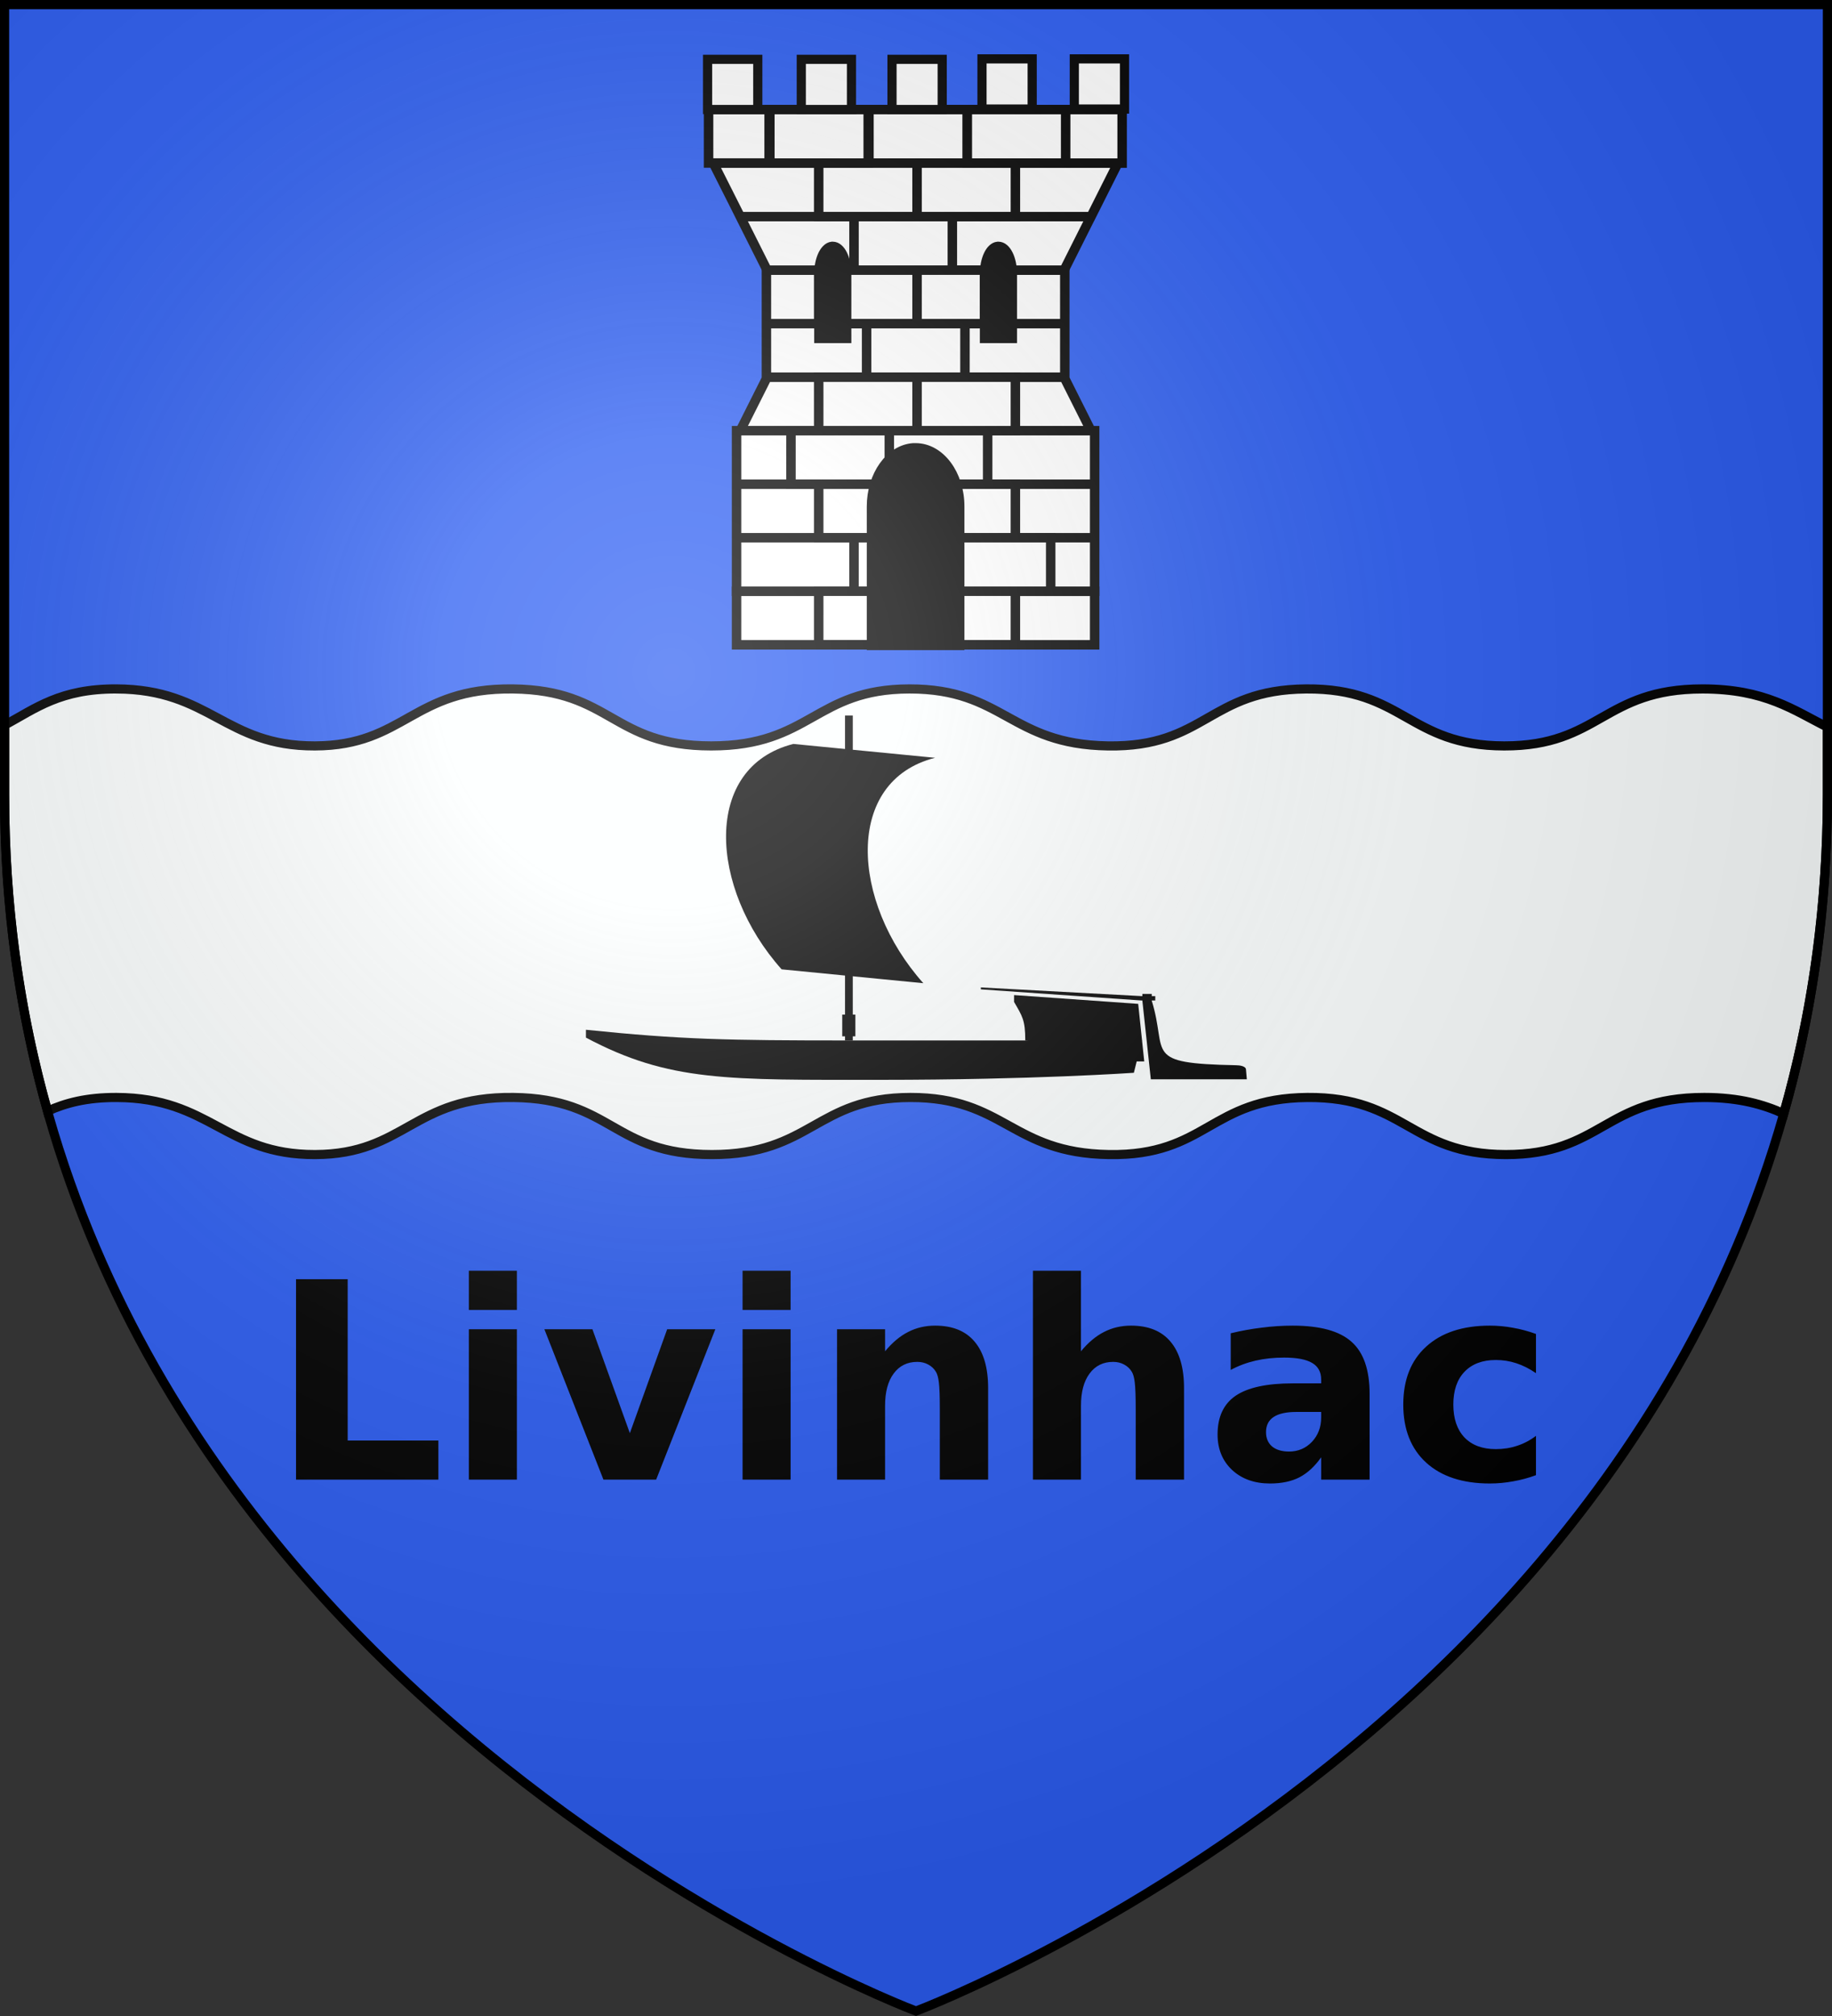 <svg xmlns="http://www.w3.org/2000/svg" xmlns:xlink="http://www.w3.org/1999/xlink" width="600" height="660" viewBox="-300 -300 600 660"><rect x="-300" y="-300" width="600" height="660" fill="#333333" stroke="none"/><defs><radialGradient id="b" cx="-80" cy="-80" r="405" gradientUnits="userSpaceOnUse"><stop offset="0" style="stop-color:#fff;stop-opacity:.31"/><stop offset=".19" style="stop-color:#fff;stop-opacity:.25"/><stop offset=".6" style="stop-color:#6b6b6b;stop-opacity:.125"/><stop offset="1" style="stop-color:#000;stop-opacity:.125"/></radialGradient><path id="a" d="M-298.5-298.5h597V-40C298.5 246.2 0 358.39 0 358.39S-298.5 246.2-298.5-40z"/></defs><g style="display:inline"><use xlink:href="#a" width="100%" height="100%" style="fill:#2b5df2;fill-opacity:1"/><path d="M-261.875-74.458c-18.318-.07-26.428 6.327-36.625 11.875V-39.8c0 37.453 5.133 71.932 14.063 103.562 5.863-2.659 12.777-4.507 22.625-4.469 30.805.117 35.425 18.769 65 18.688 29.574-.081 31.985-19.078 64.968-18.688 32.463.384 32.376 18.67 65 18.688s34.003-18.65 65-18.688c30.997-.036 32.9 18.17 65 18.688 32.101.519 33.035-18.427 65.031-18.688 32.007-.26 33.541 18.636 64.938 18.688s32.41-18.688 65.031-18.688c11.492 0 19.378 2.305 26.031 5.282C293.26 32.72 298.5-2.025 298.5-39.801v-22.157c-11.003-5.48-20.342-12.5-40.906-12.5-32.588 0-33.604 18.708-64.969 18.657-31.365-.052-32.9-18.917-64.875-18.657-31.964.26-32.87 19.175-64.937 18.657-32.069-.519-34.004-18.693-64.97-18.657-30.965.037-32.345 18.674-64.937 18.657-32.591-.018-32.507-18.273-64.937-18.657-32.95-.39-35.33 18.576-64.875 18.657s-34.195-18.54-64.969-18.657z" style="fill:#fcffff;fill-opacity:1;fill-rule:evenodd;stroke:#000;stroke-width:2.997;stroke-linecap:butt;stroke-linejoin:miter;stroke-miterlimit:4;stroke-opacity:1"/><path d="M-300-300.52h600v660h-600z" style="fill:none;fill-opacity:1;fill-rule:nonzero;stroke:none;stroke-width:6.203;stroke-linecap:round;stroke-linejoin:round;stroke-miterlimit:4;stroke-dasharray:none;stroke-opacity:1"/></g><g style="stroke:none"><path d="M-53.081 1056.9h162.906l14.35-170.374v-14.75H108.23v14.75c-27.808 115.248 16.988 135.787-143.06 139.844-6.526 0-16.805 2.082-16.805 9.46z" style="opacity:1;fill:#000;fill-opacity:1;fill-rule:evenodd;stroke:none;stroke-width:17.856;stroke-linecap:butt;stroke-linejoin:miter;stroke-miterlimit:4;stroke-dasharray:none;stroke-opacity:1" transform="matrix(-.193 0 0 .151 98.104 -106.243)"/><path d="M102.285 876.504h23.348l272.638-18.851v4.223c-90.728 8.076-181.91 16.027-272.638 24.103h-23.348z" style="opacity:1;fill:#000;fill-opacity:1;fill-rule:evenodd;stroke:none;stroke-width:17.856;stroke-linecap:butt;stroke-linejoin:miter;stroke-miterlimit:4;stroke-dasharray:none;stroke-opacity:1" transform="matrix(-.193 0 0 .151 98.104 -106.243)"/><path d="m120.986 1018.045 10.27-124.743 210.662-19.038v14.78c-13.713 30.53-19.037 38.71-19.037 83.475l-189.023 45.526z" style="fill:#000;fill-opacity:1;fill-rule:evenodd;stroke:none;stroke-width:17.856;stroke-linecap:butt;stroke-linejoin:miter;stroke-miterlimit:4;stroke-dasharray:none;stroke-opacity:1" transform="matrix(-.193 0 0 .151 98.104 -106.243)"/><path d="M1068.404 949.454v17.004c-141.45 96.183-240.776 91.572-500.195 91.572S138.6 1042.71 138.6 1042.71l-13.677-70.084h498.911c204.446 0 284.137-2.014 444.57-23.171" style="fill:#000;fill-opacity:1;fill-rule:evenodd;stroke:none;stroke-width:17.856;stroke-linecap:butt;stroke-linejoin:miter;stroke-miterlimit:4;stroke-dasharray:none;stroke-opacity:1" transform="matrix(-.193 0 0 .151 98.104 -106.243)"/><path d="M615.595 972.602h13.17V268.206h-13.17z" style="fill:#000;fill-opacity:1;fill-rule:evenodd;stroke:none;stroke-width:17.856;stroke-linecap:butt;stroke-linejoin:miter;stroke-miterlimit:4;stroke-dasharray:none;stroke-opacity:1" transform="matrix(-.193 0 0 .151 98.104 -106.243)"/><path d="M611.194 916.597h22.294v47.092h-22.294z" style="opacity:1;fill:#000;fill-opacity:1;fill-rule:nonzero;stroke:none;stroke-width:17.856;stroke-linecap:butt;stroke-linejoin:miter;stroke-miterlimit:4;stroke-dasharray:none;stroke-dashoffset:0;stroke-opacity:1" transform="matrix(-.193 0 0 .151 98.104 -106.243)"/><path d="m716.395 329.768-240.47 30.058c154.836 49.995 143.142 312.335 19.952 488.682l240.469-30.059c123.19-176.347 134.884-438.687-19.951-488.681" style="fill:#000;fill-opacity:1;stroke:none;stroke-width:17.856;stroke-linecap:butt;stroke-linejoin:miter;stroke-miterlimit:4;stroke-dasharray:none;stroke-opacity:1" transform="matrix(-.193 0 0 .151 98.104 -106.243)"/></g><g style="fill:#fff;stroke:#000;stroke-width:2.83"><path d="M20.007 144.684h24.97v16h-24.97zM18.784 64.662h89.167v16H18.784zM18.784 80.662h89.167v16H18.784zM10.962 112.684l8.03-16h88.754l8.029 16zM9.866 160.684h107.005v16H9.866z" style="stroke-width:2.83" transform="matrix(1.096 0 0 1.095 -69.581 -282.367)"/><path d="M9.866 144.662h107.005v16H9.866zM9.866 128.662h107.005v16H9.866zM9.866 112.662h107.005v16H9.866zM10.962 48.662l8.03 16h88.754l8.029-16zM2.92 32.662l8.054 16h104.813l8.031-16z" style="stroke-width:2.83" transform="matrix(1.096 0 0 1.095 -69.581 -282.367)"/><path d="M34.41 32.662h29.389v16H34.41zM63.799 32.662h29.389v16H63.799zM44.96 48.662h29.388v16H44.96zM34.41 64.662h29.389v16H34.41zM63.799 64.662h20.15v16h-20.15zM48.728 80.662h29.388v16H48.728zM34.41 96.662h29.389v16H34.41zM63.799 96.662h29.389v16H63.799zM26.121 112.662H55.51v16H26.121zM55.51 112.662h29.389v16H55.51zM34.41 128.662h29.389v16H34.41zM63.799 128.662h29.389v16H63.799zM44.96 144.662h29.388v16H44.96zM74.348 144.662h29.389v16H74.348zM34.41 160.662h29.389v16H34.41zM63.799 160.662h29.389v16H63.799zM49.429 16.655h29.389v16H49.429zM107.818 16.655h17.265v16.01h-17.265z" style="stroke-width:2.83" transform="matrix(1.096 0 0 1.095 -69.581 -282.367)"/><path d="M78.818 16.655h29.39v16h-29.39zM19.817 16.655h29.389v16H19.817zM1.5 16.662h18.095v15.971H1.5z" style="stroke-width:2.83" transform="matrix(1.096 0 0 1.095 -69.581 -282.367)"/></g><path d="M62.71 117.958c-6.872.465-12.355 8.081-12.355 17.369v41.354h26.026v-41.354c0-9.589-5.83-17.369-13.013-17.369-.224 0-.436-.016-.658 0zM38.416 57.729c-2.1.215-3.774 3.739-3.774 8.037v19.137h7.951V65.766c0-4.438-1.781-8.037-3.976-8.037-.068 0-.134-.007-.201 0zM87.918 57.729c-2.101.215-3.773 3.739-3.773 8.037v19.137h7.951V65.766c0-4.438-1.781-8.037-3.977-8.037-.068 0-.132-.007-.201 0z" style="stroke:#000;stroke-width:3.155" transform="matrix(1.096 0 0 1.095 -69.581 -282.367)"/><path d="M1.206 1.634h15v15h-15zM29.206 1.634h15v15h-15zM56.316 1.634h15v15h-15zM83.206 1.499h15v15h-15zM110.792 1.499h15v15h-15z" style="fill:#fff;stroke:#000;stroke-width:2.739" transform="matrix(1.096 0 0 1.095 -69.581 -282.367)"/><g style="font-style:normal;font-weight:700;font-size:90px;line-height:125%;font-family:Sans;letter-spacing:0;word-spacing:0;fill:#000;fill-opacity:1;stroke:none;stroke-width:1px;stroke-linecap:butt;stroke-linejoin:miter;stroke-opacity:1"><path d="M-203.05 118.783h16.92v52.823h29.707v12.788h-46.626zM-146.448 135.175h15.733v49.219h-15.733zm0-19.16h15.733v12.832h-15.733zM-121.707 135.175h15.733l12.26 34.014 12.217-34.014h15.777l-19.38 49.219h-17.27zM-56.8 135.175h15.733v49.219h-15.732zm0-19.16h15.733v12.832h-15.732zM23.62 154.423v29.97H7.8v-22.939q0-6.372-.307-8.789-.264-2.417-.967-3.56-.923-1.537-2.505-2.372-1.582-.88-3.604-.88-4.921 0-7.734 3.824-2.812 3.78-2.812 10.503v24.214h-15.733v-49.219h15.733v7.207q3.56-4.307 7.558-6.328 4-2.066 8.833-2.066 8.526 0 12.92 5.23 4.439 5.23 4.439 15.205M87.78 154.423v29.97H71.96v-22.851q0-6.46-.307-8.877-.264-2.417-.967-3.56-.923-1.537-2.505-2.372-1.582-.88-3.603-.88-4.922 0-7.735 3.824-2.812 3.78-2.812 10.503v24.214H38.298v-68.38h15.733v26.368q3.56-4.307 7.558-6.328 4-2.066 8.833-2.066 8.526 0 12.92 5.23 4.439 5.23 4.439 15.205M124.519 162.245q-4.922 0-7.427 1.67-2.46 1.67-2.46 4.922 0 2.988 1.977 4.702 2.021 1.67 5.58 1.67 4.44 0 7.472-3.164 3.032-3.208 3.032-7.998v-1.802zm24.038-5.932v28.08h-15.864V177.1q-3.164 4.482-7.12 6.548-3.954 2.021-9.623 2.021-7.647 0-12.437-4.438-4.746-4.483-4.746-11.602 0-8.657 5.933-12.7 5.976-4.043 18.72-4.043h9.273v-1.23q0-3.736-2.944-5.45-2.945-1.758-9.185-1.758-5.054 0-9.404 1.011t-8.086 3.032v-11.997q5.053-1.23 10.151-1.845 5.098-.66 10.195-.66 13.316 0 19.205 5.274 5.932 5.23 5.932 17.05M203.05 136.713v12.832q-3.209-2.197-6.46-3.252-3.209-1.055-6.68-1.055-6.592 0-10.284 3.868-3.647 3.823-3.647 10.722 0 6.9 3.647 10.767 3.692 3.823 10.284 3.823 3.691 0 6.987-1.098 3.34-1.1 6.152-3.252v12.876q-3.691 1.362-7.514 2.021-3.78.703-7.603.703-13.315 0-20.83-6.811-7.515-6.856-7.515-19.029t7.515-18.984q7.515-6.856 20.83-6.856 3.867 0 7.603.704 3.779.659 7.514 2.021"/></g><use xlink:href="#a" fill="url(#b)"/><use xlink:href="#a" style="fill:none;stroke:#000;stroke-width:3"/></svg>